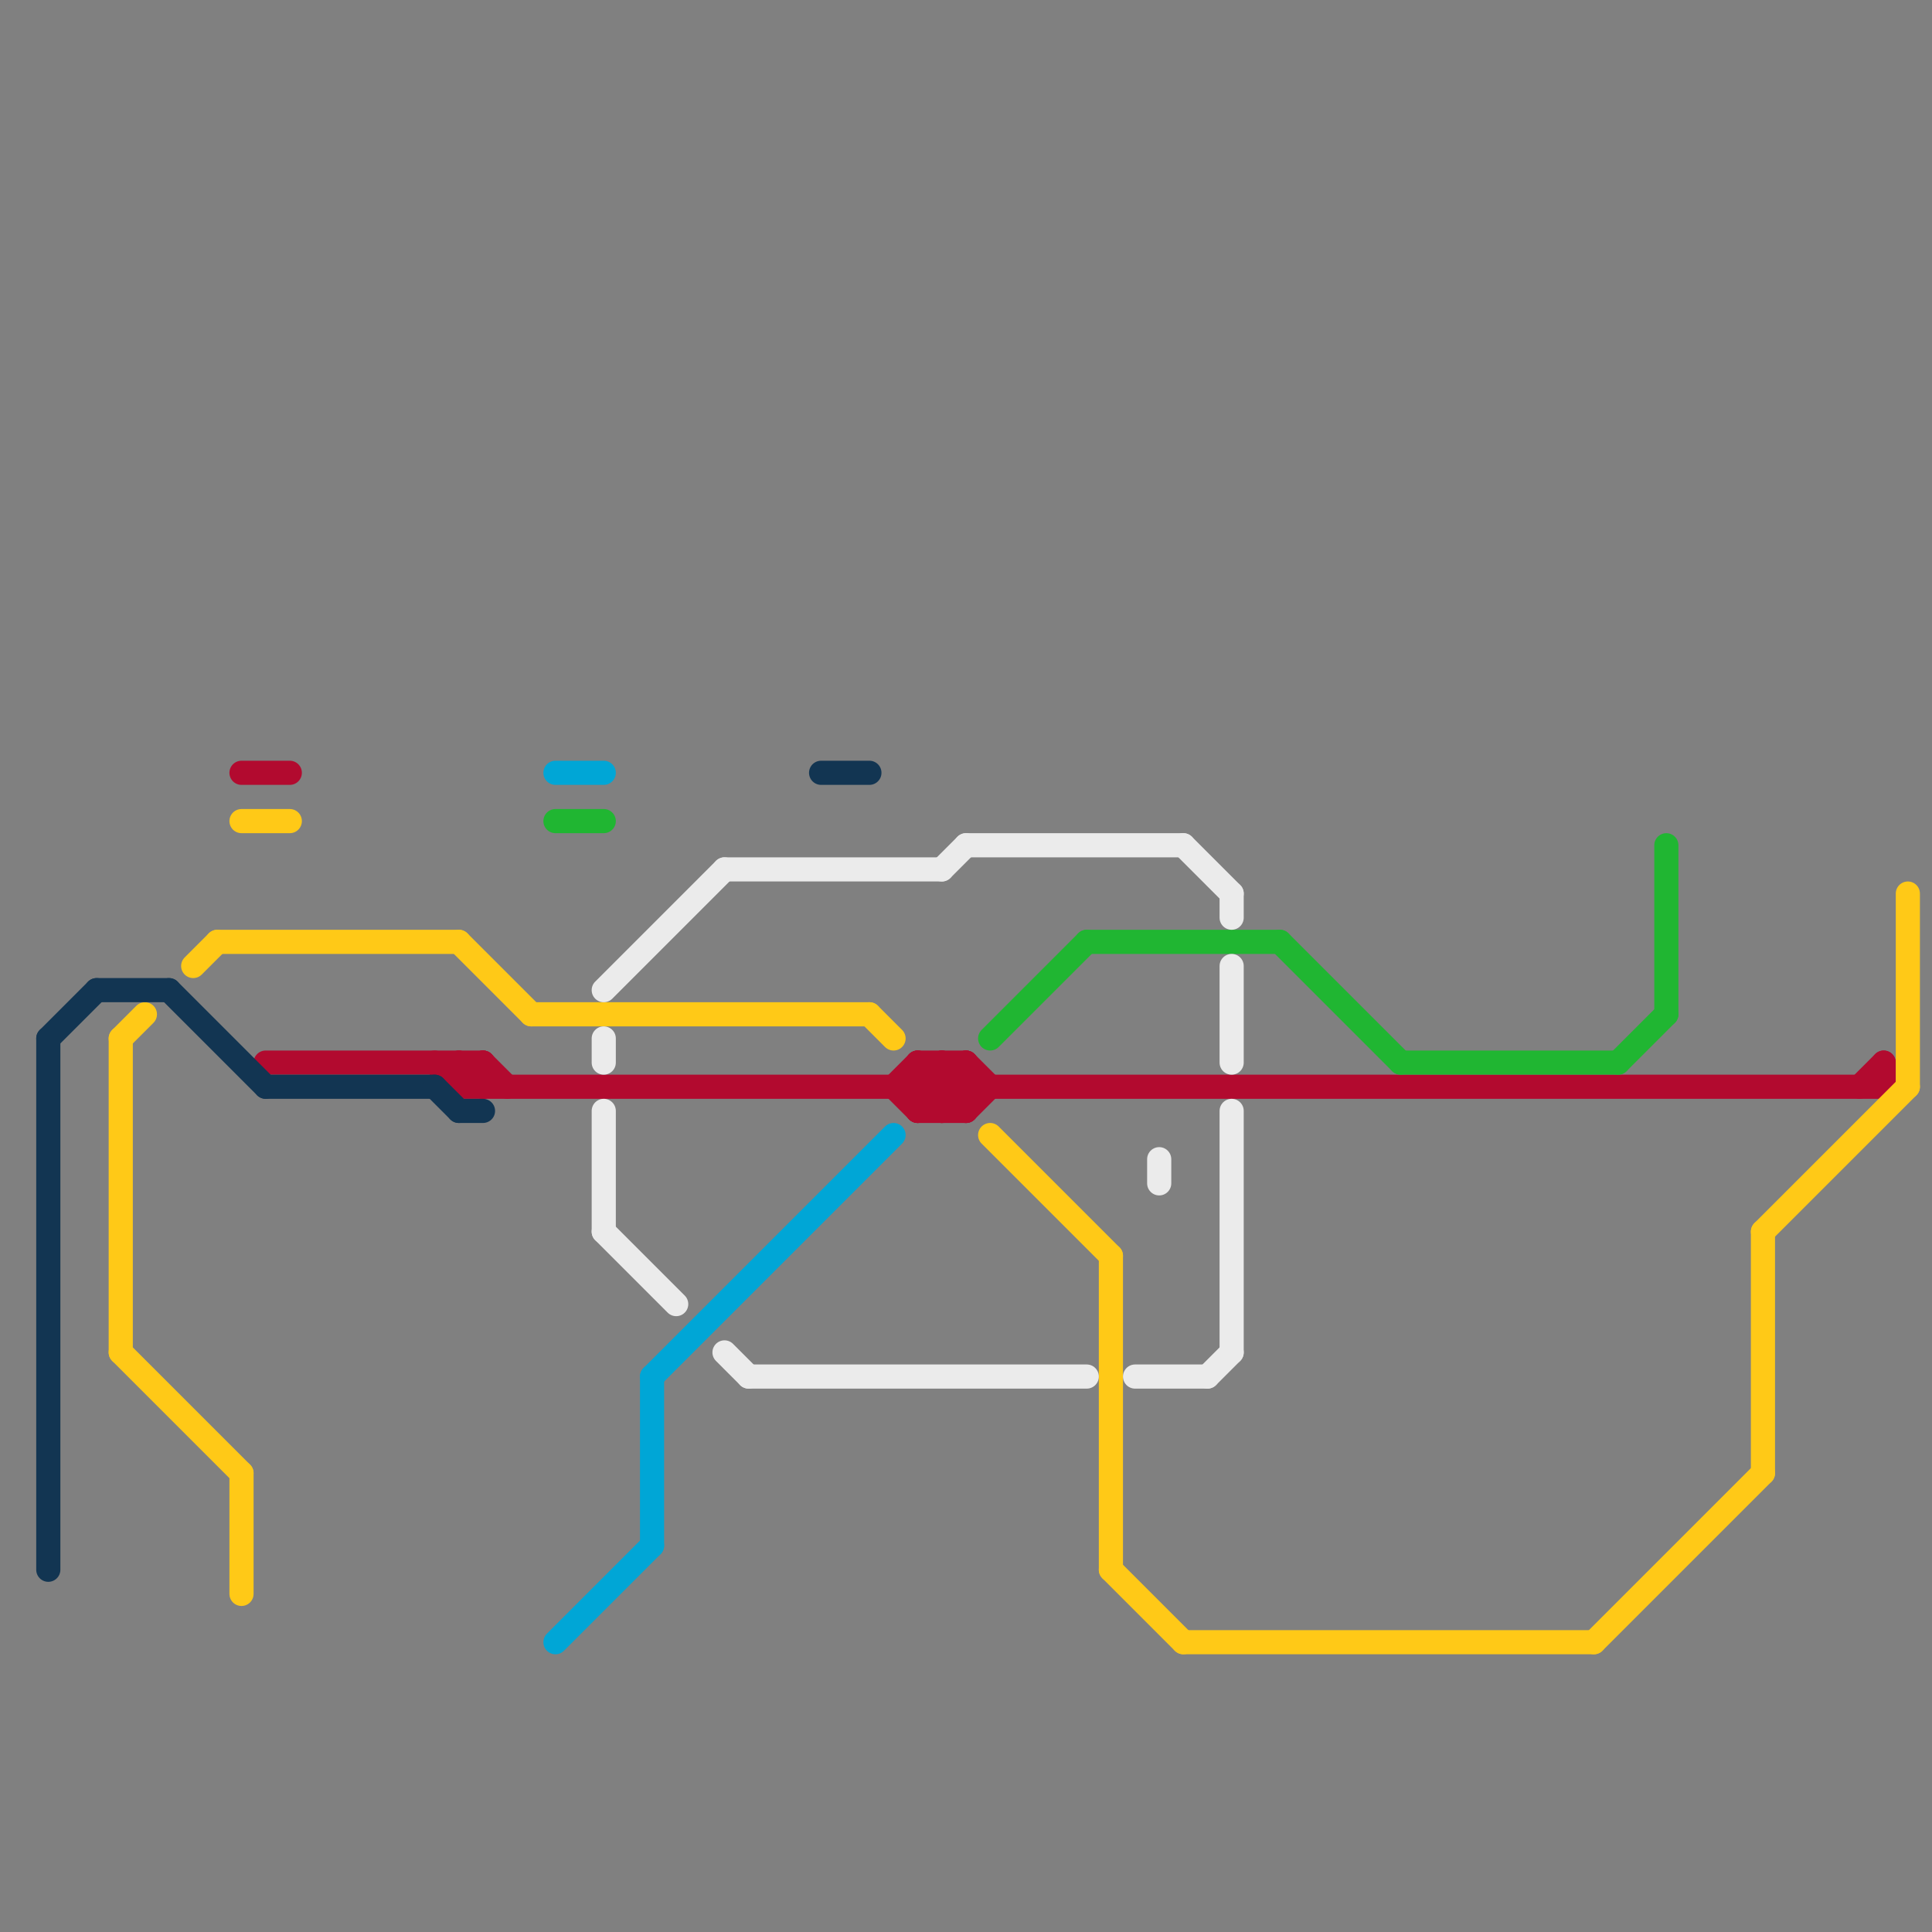 
<svg version="1.1" xmlns="http://www.w3.org/2000/svg" viewBox="0 0 80 80">
<rect x="0" y="0" width="80" height="80" fill="#808080" stroke="none"/>
<style>text { font: 1px Helvetica; font-weight: 600; white-space: pre; dominant-baseline: central; } line { stroke-width: 1; fill: none; stroke-linecap: round; stroke-linejoin: round; } .c0 { stroke: #b20a2f } .c1 { stroke: #ffc917 } .c2 { stroke: #123552 } .c3 { stroke: #00a6d6 } .c4 { stroke: #20b632 } .c5 { stroke: #ebebeb }</style><defs><g id="wm-xf"><circle r="1.2" fill="#000"/><circle r="0.9" fill="#fff"/><circle r="0.6" fill="#000"/><circle r="0.3" fill="#fff"/></g><g id="wm"><circle r="0.6" fill="#000"/><circle r="0.3" fill="#fff"/></g></defs><line class="c0" x1="37" y1="45" x2="38" y2="44"/><line class="c0" x1="11" y1="44" x2="20" y2="44"/><line class="c0" x1="20" y1="44" x2="21" y2="45"/><line class="c0" x1="40" y1="44" x2="40" y2="46"/><line class="c0" x1="40" y1="44" x2="41" y2="45"/><line class="c0" x1="19" y1="45" x2="78" y2="45"/><line class="c0" x1="37" y1="45" x2="38" y2="46"/><line class="c0" x1="38" y1="44" x2="40" y2="44"/><line class="c0" x1="19" y1="44" x2="19" y2="45"/><line class="c0" x1="38" y1="45" x2="39" y2="44"/><line class="c0" x1="78" y1="44" x2="78" y2="45"/><line class="c0" x1="77" y1="45" x2="78" y2="44"/><line class="c0" x1="18" y1="44" x2="19" y2="45"/><line class="c0" x1="38" y1="44" x2="38" y2="46"/><line class="c0" x1="10" y1="32" x2="12" y2="32"/><line class="c0" x1="38" y1="46" x2="40" y2="44"/><line class="c0" x1="38" y1="44" x2="40" y2="46"/><line class="c0" x1="38" y1="45" x2="39" y2="46"/><line class="c0" x1="20" y1="44" x2="20" y2="45"/><line class="c0" x1="40" y1="46" x2="41" y2="45"/><line class="c0" x1="19" y1="45" x2="20" y2="44"/><line class="c0" x1="38" y1="46" x2="40" y2="46"/><line class="c0" x1="39" y1="44" x2="39" y2="46"/><line class="c0" x1="39" y1="44" x2="40" y2="45"/><line class="c0" x1="19" y1="44" x2="20" y2="45"/><line class="c0" x1="39" y1="46" x2="40" y2="45"/><line class="c1" x1="19" y1="39" x2="22" y2="42"/><line class="c1" x1="46" y1="65" x2="49" y2="68"/><line class="c1" x1="49" y1="68" x2="66" y2="68"/><line class="c1" x1="22" y1="42" x2="36" y2="42"/><line class="c1" x1="41" y1="47" x2="46" y2="52"/><line class="c1" x1="9" y1="39" x2="19" y2="39"/><line class="c1" x1="36" y1="42" x2="37" y2="43"/><line class="c1" x1="10" y1="61" x2="10" y2="66"/><line class="c1" x1="5" y1="56" x2="10" y2="61"/><line class="c1" x1="5" y1="43" x2="6" y2="42"/><line class="c1" x1="73" y1="51" x2="73" y2="61"/><line class="c1" x1="66" y1="68" x2="73" y2="61"/><line class="c1" x1="73" y1="51" x2="79" y2="45"/><line class="c1" x1="10" y1="34" x2="12" y2="34"/><line class="c1" x1="79" y1="37" x2="79" y2="45"/><line class="c1" x1="8" y1="40" x2="9" y2="39"/><line class="c1" x1="5" y1="43" x2="5" y2="56"/><line class="c1" x1="46" y1="52" x2="46" y2="65"/><line class="c2" x1="7" y1="41" x2="11" y2="45"/><line class="c2" x1="19" y1="46" x2="20" y2="46"/><line class="c2" x1="2" y1="43" x2="4" y2="41"/><line class="c2" x1="4" y1="41" x2="7" y2="41"/><line class="c2" x1="2" y1="43" x2="2" y2="65"/><line class="c2" x1="34" y1="32" x2="36" y2="32"/><line class="c2" x1="11" y1="45" x2="18" y2="45"/><line class="c2" x1="18" y1="45" x2="19" y2="46"/><line class="c3" x1="23" y1="32" x2="25" y2="32"/><line class="c3" x1="27" y1="57" x2="27" y2="64"/><line class="c3" x1="23" y1="68" x2="27" y2="64"/><line class="c3" x1="27" y1="57" x2="37" y2="47"/><line class="c4" x1="23" y1="34" x2="25" y2="34"/><line class="c4" x1="67" y1="44" x2="69" y2="42"/><line class="c4" x1="41" y1="43" x2="45" y2="39"/><line class="c4" x1="53" y1="39" x2="58" y2="44"/><line class="c4" x1="58" y1="44" x2="67" y2="44"/><line class="c4" x1="69" y1="35" x2="69" y2="42"/><line class="c4" x1="45" y1="39" x2="53" y2="39"/><line class="c5" x1="40" y1="35" x2="49" y2="35"/><line class="c5" x1="25" y1="46" x2="25" y2="51"/><line class="c5" x1="39" y1="36" x2="40" y2="35"/><line class="c5" x1="30" y1="56" x2="31" y2="57"/><line class="c5" x1="31" y1="57" x2="45" y2="57"/><line class="c5" x1="50" y1="57" x2="51" y2="56"/><line class="c5" x1="51" y1="46" x2="51" y2="56"/><line class="c5" x1="25" y1="51" x2="28" y2="54"/><line class="c5" x1="51" y1="37" x2="51" y2="38"/><line class="c5" x1="25" y1="43" x2="25" y2="44"/><line class="c5" x1="47" y1="57" x2="50" y2="57"/><line class="c5" x1="30" y1="36" x2="39" y2="36"/><line class="c5" x1="25" y1="41" x2="30" y2="36"/><line class="c5" x1="51" y1="40" x2="51" y2="44"/><line class="c5" x1="49" y1="35" x2="51" y2="37"/><line class="c5" x1="48" y1="48" x2="48" y2="49"/>
</svg>
